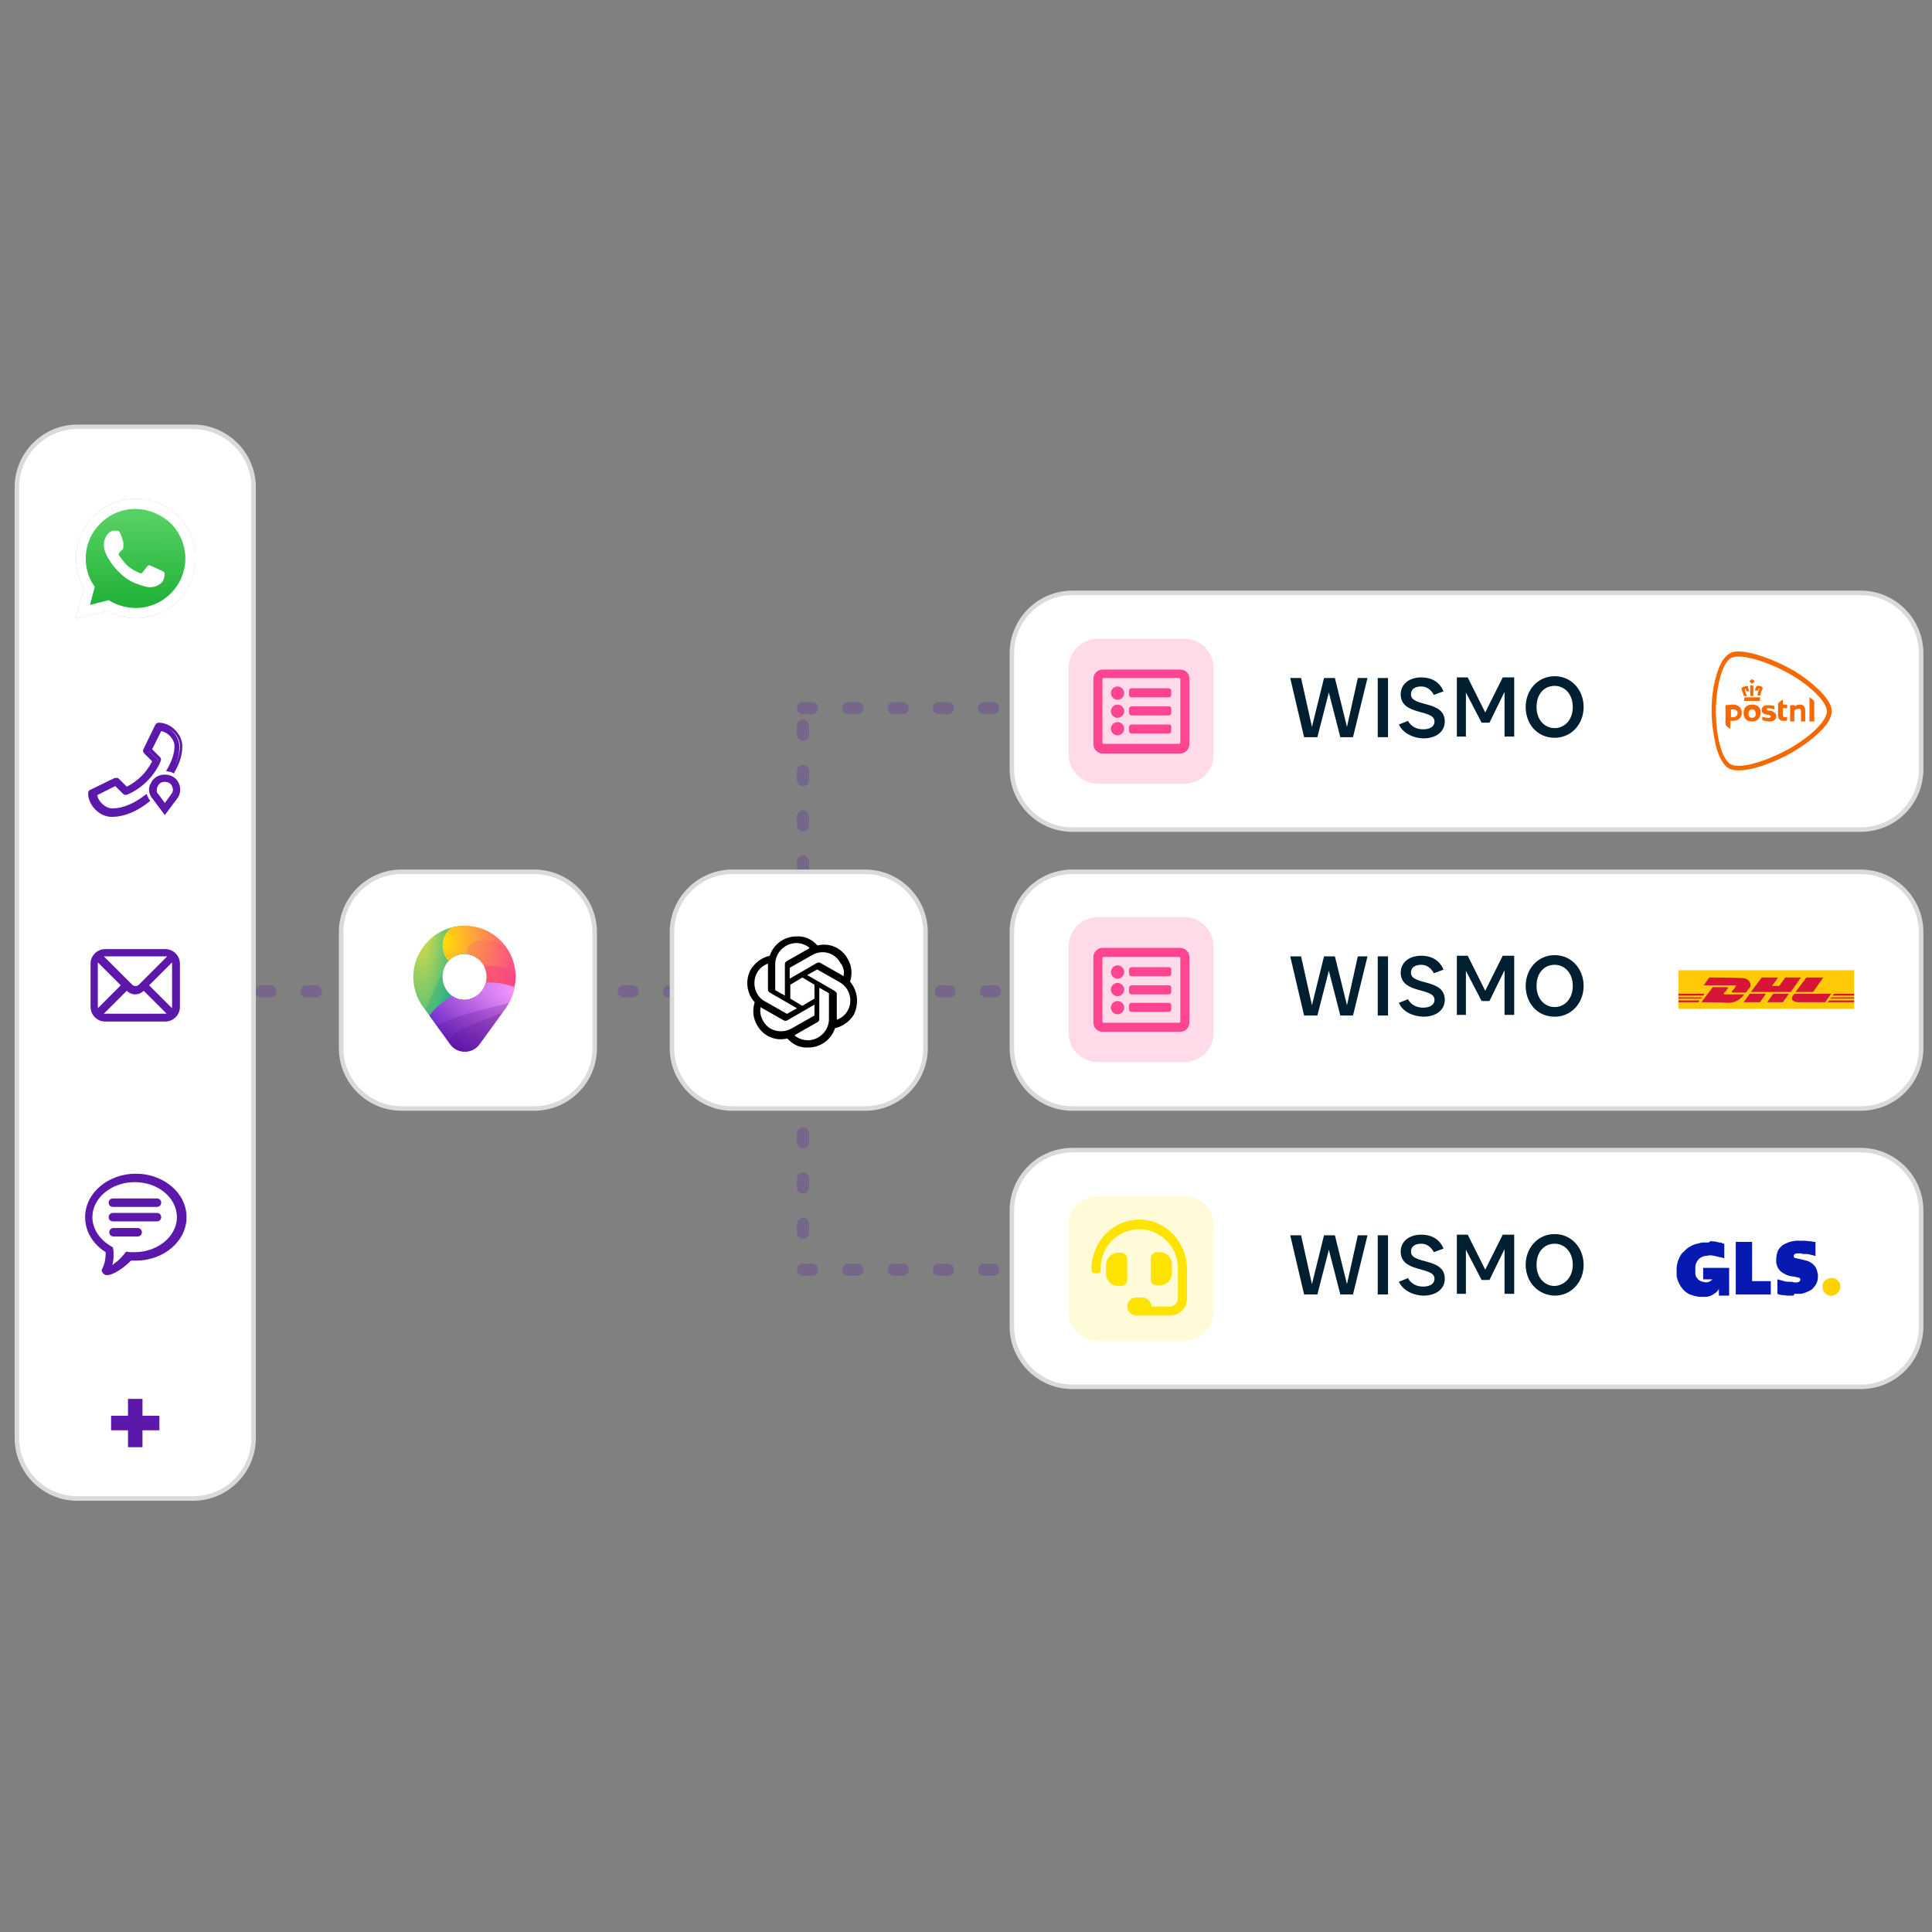 <svg xmlns="http://www.w3.org/2000/svg" xmlns:xlink="http://www.w3.org/1999/xlink" id="Layer_1" x="0px" y="0px" viewBox="0 0 320 320" style="enable-background:new 0 0 320 320;" xml:space="preserve"><rect x="0" y="0" width="320" height="320" fill="#808080" stroke="none"/><style type="text/css">			.st0{opacity:0.25;fill:none;stroke:#5B18AB;stroke-width:2;stroke-linecap:round;stroke-miterlimit:10;stroke-dasharray:1.5,6;enable-background:new    ;}	.st1{fill:#FFFFFF;stroke:#DADADA;stroke-width:0.75;stroke-miterlimit:10;}	.st2{fill:#5B18AB;}	.st3{opacity:0.2;}	.st4{fill:#FF4591;}	.st5{opacity:0.15;}	.st6{fill:#FFE300;}	.st7{enable-background:new    ;}	.st8{fill:#002031;}	.st9{fill:#F56900;}	.st10{fill:#FFCA05;}	.st11{fill:#D71635;}	.st12{fill:#FDDB3F;}	.st13{fill:#FDEB94;}	.st14{fill:#FEE679;}	.st15{fill:#061AB1;}	.st16{fill:#FFD101;}	.st17{fill:#FFFFFF;}	.st18{fill-rule:evenodd;clip-rule:evenodd;fill:#5B18AB;}	.st19{fill:#B3B3B3;}	.st20{fill:none;}	.st21{fill:url(#SVGID_1_);}	.st22{fill-rule:evenodd;clip-rule:evenodd;fill:#FFFFFF;}			.st23{clip-path:url(#SVGID_00000113337563680505168290000000360645027688376509_);fill:url(#SVGID_00000115488973547278456700000014154997401642434187_);}			.st24{opacity:0.22;clip-path:url(#SVGID_00000008862210140958180300000009460770598935778981_);fill:#009692;enable-background:new    ;}			.st25{opacity:0.47;clip-path:url(#SVGID_00000034068160286929212250000011924022105017356714_);fill:#009692;enable-background:new    ;}			.st26{opacity:0.31;clip-path:url(#SVGID_00000057868377250156949470000007801443969210310305_);fill:#009692;enable-background:new    ;}			.st27{clip-path:url(#SVGID_00000119103738695603357020000002923388731807434639_);fill:url(#SVGID_00000023962396319097231280000012533697077426348731_);}			.st28{opacity:0.23;clip-path:url(#SVGID_00000083783800759146233460000012341510787583730830_);fill:#F54C7A;enable-background:new    ;}			.st29{opacity:0.68;clip-path:url(#SVGID_00000130645010604739676570000010403106846683401378_);fill:#F54C7A;enable-background:new    ;}			.st30{clip-path:url(#SVGID_00000074444405001947360840000007258168379081736065_);fill:url(#SVGID_00000098938782398432379290000011110700443486158720_);}			.st31{opacity:0.23;clip-path:url(#SVGID_00000057110364931503110020000015752448931949191832_);fill:#5D1185;enable-background:new    ;}			.st32{opacity:0.23;clip-path:url(#SVGID_00000008835012831635959660000008092838426718668983_);fill:#5D1185;enable-background:new    ;}</style><line class="st0" x1="133" y1="120.2" x2="133" y2="209.4"></line><line class="st0" x1="133" y1="117.3" x2="187.2" y2="117.3"></line><line class="st0" x1="133" y1="210.3" x2="187.2" y2="210.3"></line><line class="st0" x1="179.8" y1="164.2" x2="23.2" y2="164.2"></line><path class="st1" d="M42,80.7v157.5c0,5.5-4.5,10-10,10H12.8c-5.5,0-10-4.5-10-10V80.7c0-5.5,4.5-10,10-10H32  C37.5,70.7,42,75.2,42,80.7z"></path><g>	<g>		<g>			<path class="st2" d="M23.6,236.9v2.8h-2.4v-2.8h-2.8v-2.4h2.8v-2.8h2.4v2.8h2.8v2.4H23.6z"></path>		</g>	</g></g><path class="st1" d="M88.5,183.6h-22c-5.5,0-10-4.5-10-10v-19.2c0-5.5,4.5-10,10-10h22c5.5,0,10,4.5,10,10v19.2  C98.5,179.1,94,183.6,88.5,183.6z"></path><path class="st1" d="M143.3,183.6h-22c-5.5,0-10-4.5-10-10v-19.2c0-5.5,4.5-10,10-10h22c5.5,0,10,4.5,10,10v19.2  C153.3,179.1,148.8,183.6,143.3,183.6z"></path><path class="st1" d="M308.2,183.6H177.6c-5.5,0-10-4.5-10-10v-19.2c0-5.5,4.5-10,10-10h130.6c5.5,0,10,4.5,10,10v19.2  C318.2,179.1,313.8,183.6,308.2,183.6z"></path><g class="st3">	<g>		<path class="st4" d="M181.8,151.9h14.4c2.6,0,4.8,2.1,4.8,4.8v14.4c0,2.6-2.1,4.8-4.8,4.8h-14.4c-2.6,0-4.8-2.1-4.8-4.8v-14.4    C177,154.1,179.2,151.9,181.8,151.9z"></path>	</g></g><path class="st1" d="M308.2,137.4H177.6c-5.5,0-10-4.5-10-10v-19.2c0-5.5,4.5-10,10-10h130.6c5.5,0,10,4.5,10,10v19.2  C318.2,132.9,313.8,137.4,308.2,137.4z"></path><g class="st3">	<g>		<path class="st4" d="M181.8,105.8h14.4c2.6,0,4.8,2.1,4.8,4.8V125c0,2.6-2.1,4.8-4.8,4.8h-14.4c-2.6,0-4.8-2.1-4.8-4.8v-14.4    C177,107.9,179.2,105.8,181.8,105.8z"></path>	</g></g><path class="st1" d="M308.2,229.7H177.6c-5.5,0-10-4.5-10-10v-19.2c0-5.5,4.5-10,10-10h130.6c5.5,0,10,4.5,10,10v19.2  C318.2,225.2,313.8,229.7,308.2,229.7z"></path><g class="st5">	<g>		<path class="st6" d="M181.8,198.1h14.4c2.6,0,4.8,2.1,4.8,4.8v14.4c0,2.6-2.1,4.8-4.8,4.8h-14.4c-2.6,0-4.8-2.1-4.8-4.8v-14.4    C177,200.2,179.2,198.1,181.8,198.1z"></path>	</g></g><g class="st7">	<path class="st8" d="M213.7,112.3h1.8l1.8,8.1l2-8.1h1.8l2,8.1l1.8-8.1h1.6l-2.4,9.8h-2.1l-1.9-7.4l-1.9,7.4h-2.2L213.7,112.3z"></path>	<path class="st8" d="M228.2,112.3h1.7v9.8h-1.7V112.3z"></path>	<path class="st8" d="M231.7,120l1.5-0.6c0.5,0.9,1.4,1.4,2.5,1.4c1.2,0,1.9-0.5,1.9-1.3c0-2.1-5.6-0.9-5.6-4.5   c0-1.6,1.3-2.8,3.4-2.8c1.9,0,3.1,0.9,3.7,2.3l-1.6,0.6c-0.5-0.9-1.2-1.4-2.1-1.4c-1.1,0-1.7,0.5-1.7,1.3c0,2.2,5.6,0.9,5.6,4.5   c0,1.6-1.3,2.8-3.6,2.8C233.8,122.2,232.3,121.3,231.7,120z"></path>	<path class="st8" d="M242.8,114.7v7.3h-1.5v-9.8h1.8l2.9,5.8l2.9-5.8h1.9v9.8h-1.6v-7.4l-2.5,5.1h-1.3L242.8,114.7z"></path>	<path class="st8" d="M252.7,117.1c0-2.8,2-5.1,4.8-5.1c2.8,0,4.8,2.3,4.8,5.1s-2,5.1-4.8,5.1C254.6,122.2,252.7,119.9,252.7,117.1z    M260.5,117.1c0-2.2-1.4-3.5-3-3.5c-1.7,0-3,1.3-3,3.5c0,2.2,1.4,3.5,3,3.5C259.1,120.6,260.5,119.3,260.5,117.1z"></path></g><g class="st7">	<path class="st8" d="M213.7,158.4h1.8l1.8,8.1l2-8.1h1.8l2,8.1l1.8-8.1h1.6l-2.4,9.8h-2.1l-1.9-7.4l-1.9,7.4h-2.2L213.7,158.4z"></path>	<path class="st8" d="M228.2,158.4h1.7v9.8h-1.7V158.4z"></path>	<path class="st8" d="M231.7,166.1l1.5-0.6c0.5,0.9,1.4,1.4,2.5,1.4c1.2,0,1.9-0.5,1.9-1.3c0-2.1-5.6-0.9-5.6-4.5   c0-1.6,1.3-2.8,3.4-2.8c1.9,0,3.1,0.9,3.7,2.3l-1.6,0.6c-0.5-0.9-1.2-1.4-2.1-1.4c-1.1,0-1.7,0.5-1.7,1.3c0,2.2,5.6,0.9,5.6,4.5   c0,1.6-1.3,2.8-3.6,2.8C233.8,168.3,232.3,167.5,231.7,166.1z"></path>	<path class="st8" d="M242.8,160.8v7.3h-1.5v-9.8h1.8l2.9,5.8l2.9-5.8h1.9v9.8h-1.6v-7.4l-2.5,5.1h-1.3L242.8,160.8z"></path>	<path class="st8" d="M252.7,163.3c0-2.8,2-5.1,4.8-5.1c2.8,0,4.8,2.3,4.8,5.1s-2,5.1-4.8,5.1C254.6,168.4,252.7,166.1,252.7,163.3z    M260.5,163.3c0-2.2-1.4-3.5-3-3.5c-1.7,0-3,1.3-3,3.5c0,2.2,1.4,3.5,3,3.5C259.1,166.8,260.5,165.5,260.5,163.3z"></path></g><g class="st7">	<path class="st8" d="M213.7,204.6h1.8l1.8,8.1l2-8.1h1.8l2,8.1l1.8-8.1h1.6l-2.4,9.8h-2.1l-1.9-7.4l-1.9,7.4h-2.2L213.7,204.6z"></path>	<path class="st8" d="M228.2,204.6h1.7v9.8h-1.7V204.6z"></path>	<path class="st8" d="M231.7,212.3l1.5-0.6c0.5,0.9,1.4,1.4,2.5,1.4c1.2,0,1.9-0.5,1.9-1.3c0-2.1-5.6-0.9-5.6-4.5   c0-1.6,1.3-2.8,3.4-2.8c1.9,0,3.1,0.9,3.7,2.3l-1.6,0.6c-0.5-0.9-1.2-1.4-2.1-1.4c-1.1,0-1.7,0.5-1.7,1.3c0,2.2,5.6,0.9,5.6,4.5   c0,1.6-1.3,2.8-3.6,2.8C233.8,214.5,232.3,213.6,231.7,212.3z"></path>	<path class="st8" d="M242.8,207v7.3h-1.5v-9.8h1.8l2.9,5.8l2.9-5.8h1.9v9.8h-1.6v-7.4l-2.5,5.1h-1.3L242.8,207z"></path>	<path class="st8" d="M252.7,209.5c0-2.8,2-5.1,4.8-5.1c2.8,0,4.8,2.3,4.8,5.1s-2,5.1-4.8,5.1C254.6,214.5,252.7,212.2,252.7,209.5z    M260.5,209.5c0-2.2-1.4-3.5-3-3.5c-1.7,0-3,1.3-3,3.5c0,2.2,1.4,3.5,3,3.5C259.1,212.9,260.5,211.6,260.5,209.5z"></path></g><g>	<path class="st9" d="M290.2,116.7c-0.8,0-1.4,0.4-1.4,1.4s0.6,1.4,1.4,1.4s1.4-0.5,1.4-1.4C291.7,117.1,291,116.7,290.2,116.7z    M290.2,118.9c-0.4,0-0.6-0.3-0.6-0.7c0-0.5,0.3-0.7,0.6-0.7c0.3,0,0.6,0.2,0.6,0.7C290.9,118.6,290.6,118.9,290.2,118.9z    M295.3,116.7C295.3,116.7,295.4,116.7,295.3,116.7h0.6c0,0,0.1,0,0.1,0.1v0.5l0,0h-0.7l0,0v1c0,0.4,0.1,0.5,0.4,0.5   c0.1,0,0.3-0.1,0.3-0.1l0,0v0.5v0.1c-0.1,0.1-0.3,0.1-0.6,0.1c-0.5,0-0.9-0.2-0.9-1v-1.7c0-0.2,0.1-0.3,0.2-0.4s0.5-0.4,0.6-0.4   l0,0V116.7z M285.9,116.8C285.9,116.8,285.9,116.7,285.9,116.8l1.1-0.1c1,0,1.5,0.6,1.5,1.4s-0.6,1.3-1.6,1.3h-0.3l0,0v1.3l0,0   c-0.1,0-0.5-0.3-0.6-0.4s-0.2-0.3-0.2-0.4v-3.1H285.9z M287.8,118.1c0-0.3-0.2-0.6-0.8-0.6h-0.3l0,0v1.3l0,0h0.3   C287.7,118.8,287.8,118.3,287.8,118.1z M294.2,118.6c0,0.6-0.4,0.9-1.2,0.9c-0.5,0-0.9-0.2-1-0.2c0,0-0.1,0-0.1-0.1v-0.5l0,0l0,0   c0.2,0.1,0.7,0.2,1,0.2c0.2,0,0.3,0,0.3-0.1l0.1-0.1c0-0.2-0.2-0.2-0.4-0.3c0,0,0,0-0.1,0c-0.5-0.1-1-0.2-1-0.8   c0-0.3,0.1-0.5,0.3-0.6c0.2-0.2,0.5-0.2,0.9-0.2c0.3,0,0.7,0.1,0.8,0.1c0,0,0.1,0,0.1,0.1v0.5l0,0c-0.4-0.1-0.7-0.2-1-0.2   c-0.2,0-0.3,0.1-0.3,0.2s0.2,0.2,0.4,0.2h0.2c0.2,0,0.4,0.1,0.5,0.2C294.1,118.1,294.2,118.3,294.2,118.6z M298.3,119.5   L298.3,119.5v-1.6c0-0.4-0.1-0.5-0.4-0.5c-0.1,0-0.2,0-0.4,0.1c-0.1,0.1-0.2,0.1-0.3,0.2l0,0v1.8l0,0h-0.7l0,0v-2.6   c0,0,0-0.1,0.1-0.1h0.7l0,0v0.2l0,0l0,0l0,0c0.1-0.1,0.2-0.1,0.3-0.2c0.2-0.1,0.4-0.1,0.5-0.1c0.6,0,0.9,0.3,0.9,1v1.8l0,0   L298.3,119.5L298.3,119.5z M299.7,119.5L299.7,119.5v-4l0,0c0,0,0.4,0.3,0.6,0.4c0.1,0.1,0.2,0.3,0.2,0.4v3.2l0,0H299.7   L299.7,119.5z M290.2,112.5L290.2,112.5c-0.2,0.1-0.3,0.2-0.4,0.3v0.1c0.1,0.1,0.2,0.2,0.3,0.3c0,0,0,0,0.1,0c0,0,0,0,0.1,0   c0.1-0.1,0.2-0.2,0.3-0.3v-0.1C290.5,112.7,290.4,112.6,290.2,112.5C290.3,112.5,290.3,112.5,290.2,112.5z M290.2,113.5   c-0.1,0-0.1,0-0.2,0c0,0,0,0-0.1,0v0.1c0,0.1,0,0.8,0,1.2c0,0.2,0,0.4,0,0.4s0,0.1,0.1,0.1h0.3c0,0,0.1,0,0.1-0.1l0,0   c0,0,0-0.6,0-1.5l0,0v-0.1C290.4,113.6,290.4,113.6,290.2,113.5C290.4,113.5,290.3,113.5,290.2,113.5z M291.1,113.6   c-0.1,0-0.1,0-0.2,0.1c-0.1,0.2-0.2,0.4-0.2,0.6v0.1c0,0,0,0,0.1,0h0.3c0.1,0,0.1,0,0.1-0.1s0.1-0.2,0.1-0.3l0,0l0,0h0.1l0,0   c0,0,0,0,0,0.1c0,0-0.3,0.7-0.3,1v0.1c0,0,0,0,0.1,0h0.3c0.1,0,0.1,0,0.1-0.1V115l0,0c0.1-0.3,0.2-0.7,0.3-0.8   c0.1-0.2,0.1-0.4-0.2-0.5c-0.1,0-0.2-0.1-0.3-0.1C291.3,113.6,291.2,113.6,291.1,113.6L291.1,113.6L291.1,113.6z M289.4,113.6   L289.4,113.6L289.4,113.6c-0.2,0-0.3,0.1-0.4,0.1s-0.2,0.1-0.3,0.1c-0.3,0.1-0.3,0.3-0.2,0.5c0,0.1,0.2,0.5,0.3,0.8   c0,0.1,0,0.1,0,0.1s0,0.1,0.1,0.1h0.3h0.1v-0.1c-0.1-0.2-0.3-1-0.3-1s0,0,0-0.1l0,0h0.1l0,0l0,0c0.1,0.1,0.1,0.2,0.1,0.3   c0,0,0,0.1,0.1,0.1h0.3c0,0,0,0,0.1,0c0,0,0,0,0-0.1c-0.1-0.2-0.1-0.4-0.2-0.6C289.6,113.7,289.5,113.6,289.4,113.6z M291.4,115.5   h-2.3c-0.1,0-0.2,0.1-0.2,0.2v0.3c0,0.1,0,0.1,0.1,0.1h2.4c0.1,0,0.1,0,0.1-0.1v-0.3C291.6,115.6,291.5,115.5,291.4,115.5z    M302.6,117.8c0-1.6-3.1-4.5-6.4-6.3c-3.8-2.1-8.1-3.3-9.5-2.5c-1.6,0.9-2.5,5.3-2.5,8.8s0.8,7.9,2.5,8.8c1.5,0.8,5.6-0.4,9.5-2.5   C299.6,122.2,302.6,119.5,302.6,117.8z M287.9,107.9c2.4,0,6.2,1.5,8.7,2.9c1.5,0.8,3.1,2,4.4,3.2c1.2,1.1,2.4,2.6,2.4,3.8   c0,1.1-0.9,2.5-2.4,3.8c-1.3,1.2-2.9,2.3-4.3,3.1c-2.5,1.4-6.2,2.9-8.7,2.9c-0.7,0-1.2-0.1-1.6-0.3c-1.1-0.6-1.8-2.2-2.2-3.8   c-0.4-1.7-0.7-3.8-0.7-5.7c0-1.9,0.2-4,0.7-5.6c0.5-2,1.3-3.4,2.2-3.9C286.7,108,287.3,107.9,287.9,107.9z"></path></g><g>	<g>		<polygon class="st10" points="307.1,160.7 307.1,167.1 278,167.1 278,160.7   "></polygon>		<path class="st11" d="M283.1,161.9l-0.9,1.3c0,0,4.8,0,5.1,0c0.3,0,0.3,0.1,0.1,0.3c-0.1,0.2-0.3,0.5-0.5,0.6    c-0.1,0.1-0.2,0.3,0.2,0.3c0.4,0,2.1,0,2.1,0s0.3-0.5,0.6-0.8c0.4-0.5,0-1.6-1.3-1.6C287.2,161.9,283.1,161.9,283.1,161.9    L283.1,161.9z"></path>		<path class="st11" d="M281.8,166l1.9-2.5c0,0,2.1,0,2.3,0c0.3,0,0.3,0.1,0.1,0.3c-0.1,0.2-0.3,0.5-0.5,0.6    c-0.1,0.1-0.2,0.3,0.2,0.3c0.4,0,3.1,0,3.1,0c-0.3,0.4-1.1,1.4-2.6,1.4C285.1,166,281.8,166,281.8,166L281.8,166z"></path>		<polygon class="st11" points="292.5,164.6 291.5,166 288.8,166 289.8,164.6   "></polygon>		<polygon class="st11" points="296.6,164.3 290,164.3 291.8,161.9 294.5,161.9 293.5,163.3 294.7,163.3 295.7,161.9 298.3,161.9       "></polygon>		<polygon class="st11" points="296.3,164.6 295.3,166 292.7,166 293.7,164.6   "></polygon>		<polygon class="st11" points="278,165.2 281.9,165.2 281.7,165.4 278,165.4   "></polygon>		<polygon class="st11" points="278,164.6 282.3,164.6 282.1,164.9 278,164.9   "></polygon>		<polygon class="st11" points="278,165.7 281.5,165.7 281.3,166 278,166   "></polygon>		<polygon class="st11" points="307.1,165.4 303.1,165.4 303.4,165.2 307.1,165.2   "></polygon>		<polygon class="st11" points="307.1,166 302.7,166 303,165.7 307.1,165.7   "></polygon>		<polygon class="st11" points="303.8,164.6 307.1,164.6 307.1,164.9 303.5,164.9   "></polygon>		<polygon class="st11" points="302,161.9 300.3,164.3 297.4,164.3 299.2,161.9   "></polygon>		<path class="st11" d="M297.2,164.6c0,0-0.2,0.3-0.3,0.4c-0.3,0.5,0,1,1.1,1c1.3,0,4.3,0,4.3,0l1-1.4H297.2L297.2,164.6z"></path>	</g></g><g>	<g>		<path class="st12" d="M304.8,213.2C304.8,213.1,304.8,213.1,304.8,213.2C304.8,213.1,304.8,213.1,304.8,213.2    C304.8,213.1,304.8,213.1,304.8,213.2L304.8,213.2z"></path>		<path class="st13" d="M304.8,213.1L304.8,213.1C304.8,213,304.8,213,304.8,213.1C304.8,213,304.8,213,304.8,213.1    C304.8,213,304.8,213,304.8,213.1z"></path>		<path class="st14" d="M304.8,213.2L304.8,213.2L304.8,213.2C304.7,213.2,304.8,213.2,304.8,213.2z"></path>		<path class="st15" d="M283.5,205.6c0.5,0,0.9,0.1,1.3,0.2c0.2,0,0.5,0.1,0.7,0.2h0.1c0,0,0,0,0,0.1c0,0.7,0,1.4,0,2.2v0.1    c-0.1,0-0.3-0.1-0.4-0.1c-0.4-0.1-0.9-0.2-1.3-0.3s-0.8-0.1-1.2,0c-0.3,0-0.7,0.1-1,0.3c-0.4,0.2-0.6,0.6-0.8,1    c-0.1,0.3-0.1,0.6-0.1,0.8c0,0.3,0,0.5,0,0.8s0.1,0.6,0.3,0.8c0.2,0.3,0.5,0.5,0.9,0.6c0.2,0,0.4,0.1,0.6,0.1c0.4,0,0.8-0.2,1-0.5    l0,0l0,0l0,0c-0.5,0-1,0-1.5,0l0,0c0-0.6,0-1.2,0-1.9l0,0c1.4,0,2.9,0,4.3,0l0,0c0,1.5,0,3.1,0,4.6l0,0c-0.6,0-1.2,0-1.7,0l0,0    c0-0.4,0-0.8,0-1.2l0,0c0,0,0,0,0,0.1c-0.2,0.3-0.4,0.6-0.8,0.8c-0.4,0.3-0.9,0.5-1.4,0.5c-0.1,0-0.3,0-0.4,0l0,0H282    c0,0,0,0-0.1,0h-0.1c0,0,0,0-0.1,0c-0.4,0-0.8-0.1-1.2-0.2c-0.2-0.1-0.4-0.1-0.6-0.2c-0.3-0.1-0.5-0.3-0.8-0.5    c-0.2-0.2-0.5-0.5-0.7-0.8s-0.4-0.7-0.5-1c-0.1-0.2-0.1-0.5-0.2-0.7c0-0.2,0-0.3,0-0.5c0-0.1,0-0.1,0-0.2c0,0,0,0,0-0.1v-0.1v-0.1    v-0.1c0,0,0,0,0-0.1c0-0.5,0.1-0.9,0.2-1.3c0.1-0.2,0.2-0.5,0.3-0.7c0.2-0.3,0.3-0.6,0.6-0.8c0.3-0.3,0.6-0.6,0.9-0.8    s0.7-0.4,1-0.5c0.4-0.1,0.8-0.2,1.2-0.3c0.2,0,0.4,0,0.6,0l0,0c0,0,0,0,0.1,0c0,0,0,0,0.1,0s0.2,0,0.3,0    C283.4,205.5,283.4,205.5,283.5,205.6C283.4,205.5,283.5,205.5,283.5,205.6C283.5,205.6,283.5,205.5,283.5,205.6z"></path>		<path class="st15" d="M296.9,214.6c-0.2,0-0.5,0-0.7,0c-0.3,0-0.7-0.1-1-0.1s-0.6-0.1-0.8-0.2c0,0,0,0,0-0.1c0-0.8,0-1.5,0-2.3    l0,0c0.4,0.1,0.8,0.2,1.1,0.3c0.3,0.1,0.6,0.1,0.9,0.1c0.2,0,0.5,0,0.7,0.1c0.2,0,0.4,0,0.6,0c0.1,0,0.2-0.1,0.3-0.1    c0.1-0.1,0.2-0.2,0.2-0.4c0-0.1-0.1-0.1-0.1-0.2c-0.1-0.1-0.2-0.1-0.3-0.1c-0.4-0.1-0.7-0.2-1.1-0.2c-0.4-0.1-0.8-0.2-1.1-0.4    c-0.4-0.2-0.7-0.4-1-0.8c-0.2-0.3-0.3-0.6-0.4-1c0-0.2,0-0.4,0-0.6c0-0.5,0.1-1,0.3-1.5c0.3-0.5,0.7-0.9,1.2-1.1    c0.4-0.2,0.7-0.3,1.1-0.4c0.2,0,0.5-0.1,0.7-0.1l0,0c0,0,0,0,0.1,0c0,0,0,0,0.1,0s0.2,0,0.3,0c0,0,0,0,0.1,0c0,0,0,0,0.1,0l0,0    c0.2,0,0.4,0,0.6,0c0.4,0,0.7,0.1,1.1,0.1c0.2,0,0.4,0.1,0.7,0.1c0.1,0,0.1,0,0.1,0.1c0,0.7,0,1.5,0,2.2l0,0c0,0.1,0,0.1-0.1,0    c-0.3-0.1-0.5-0.1-0.8-0.2c-0.3-0.1-0.6-0.1-0.9-0.1c-0.2,0-0.4,0-0.6-0.1c-0.2,0-0.4,0-0.5,0c-0.2,0-0.4,0-0.5,0.1    s-0.2,0.1-0.2,0.3c0,0.1,0,0.2,0.1,0.3s0.2,0.1,0.3,0.1c0.3,0.1,0.6,0.1,0.9,0.2c0.3,0.1,0.5,0.1,0.8,0.2c0.4,0.1,0.7,0.3,1,0.5    c0.3,0.3,0.6,0.6,0.7,1c0.1,0.2,0.1,0.5,0.2,0.7c0,0.2,0,0.4,0,0.6c0,0.5-0.2,1-0.5,1.4c-0.2,0.3-0.4,0.5-0.7,0.7    c-0.4,0.2-0.8,0.4-1.2,0.5c-0.2,0.1-0.5,0.1-0.7,0.1s-0.3,0-0.5,0c0,0,0,0-0.1,0h-0.1h-0.1C297.1,214.6,297.1,214.6,296.9,214.6    C297,214.6,297,214.6,296.9,214.6z"></path>		<path class="st16" d="M304.8,213.2c0,0.1,0,0.1,0,0.2c-0.1,0.3-0.2,0.5-0.4,0.7c-0.2,0.3-0.5,0.4-0.9,0.5    c-0.5,0.1-0.9-0.1-1.2-0.4c-0.2-0.2-0.4-0.5-0.4-0.8c-0.1-0.5,0-0.9,0.3-1.2c0.2-0.3,0.5-0.4,0.9-0.5c0.6-0.1,1.1,0.1,1.4,0.5    c0.2,0.2,0.3,0.5,0.3,0.8C304.8,213,304.8,213,304.8,213.2C304.8,213.1,304.8,213.1,304.8,213.2L304.8,213.2L304.8,213.2z"></path>		<path class="st15" d="M287.5,210.1c0-1.5,0-2.9,0-4.4l0,0c0.9,0,1.8,0,2.7,0l0,0c0,2.1,0,4.3,0,6.4c0,0.1,0,0.1,0.1,0.1    c1,0,2,0,3,0l0,0c0,0.7,0,1.5,0,2.2l0,0c-1.9,0-3.9,0-5.8,0c0,0,0,0,0-0.1C287.5,213,287.5,211.5,287.5,210.1z"></path>	</g></g><path class="st6" d="M186.7,208.5c0-0.5-0.4-1-1-1h-0.5c-1.1,0-2,0.9-2,2v1.5c0,1.1,0.9,2,2,2h0.5c0.5,0,1-0.4,1-1V208.5z   M192.1,212.9c1.1,0,2-0.9,2-2v-1.5c0-1.1-0.9-2-2-2h-0.5c-0.5,0-1,0.4-1,1v3.5c0,0.5,0.4,1,1,1H192.1z M188.7,202  c-4.4,0-7.8,3.7-7.9,7.9v0.5c0,0.3,0.2,0.5,0.5,0.5h0.5c0.3,0,0.5-0.2,0.5-0.5V210c0-3.5,2.9-6.4,6.4-6.4s6.4,2.9,6.4,6.4l0,0  c0,0.1,0,5.1,0,5.1c0,0.7-0.6,1.3-1.3,1.3h-3.1c0-0.8-0.7-1.5-1.5-1.5h-1c-0.8,0-1.5,0.7-1.5,1.5s0.7,1.5,1.5,1.5h5.6  c1.5,0,2.8-1.2,2.8-2.8V210C196.5,205.7,193.1,202,188.7,202z"></path><path class="st4" d="M195.5,157h-12.9c-0.8,0-1.5,0.7-1.5,1.5v10.9c0,0.8,0.7,1.5,1.5,1.5h12.9c0.8,0,1.5-0.7,1.5-1.5v-10.9  C197,157.7,196.3,157,195.5,157z M195.3,169.4h-12.5c-0.1,0-0.2-0.1-0.2-0.2v-10.5c0-0.1,0.1-0.2,0.2-0.2h12.5  c0.1,0,0.2,0.1,0.2,0.2v10.5C195.5,169.3,195.4,169.4,195.3,169.4z M194,166.5v0.7c0,0.2-0.2,0.4-0.4,0.4h-6.2  c-0.2,0-0.4-0.2-0.4-0.4v-0.7c0-0.2,0.2-0.4,0.4-0.4h6.2C193.9,166.2,194,166.3,194,166.5z M194,163.6v0.7c0,0.2-0.2,0.4-0.4,0.4  h-6.2c-0.2,0-0.4-0.2-0.4-0.4v-0.7c0-0.2,0.2-0.4,0.4-0.4h6.2C193.9,163.2,194,163.4,194,163.6z M194,160.6v0.7  c0,0.2-0.2,0.4-0.4,0.4h-6.2c-0.2,0-0.4-0.2-0.4-0.4v-0.7c0-0.2,0.2-0.4,0.4-0.4h6.2C193.9,160.2,194,160.4,194,160.6z M186.2,161  c0,0.6-0.5,1.1-1.1,1.1s-1.1-0.5-1.1-1.1s0.5-1.1,1.1-1.1S186.2,160.4,186.2,161z M186.2,163.9c0,0.6-0.5,1.1-1.1,1.1  s-1.1-0.5-1.1-1.1s0.5-1.1,1.1-1.1S186.2,163.3,186.2,163.9z M186.2,166.9c0,0.6-0.5,1.1-1.1,1.1s-1.1-0.5-1.1-1.1s0.5-1.1,1.1-1.1  S186.2,166.3,186.2,166.9z"></path><path class="st4" d="M195.5,110.9h-12.9c-0.8,0-1.5,0.7-1.5,1.5v10.9c0,0.8,0.7,1.5,1.5,1.5h12.9c0.8,0,1.5-0.7,1.5-1.5v-10.9  C197,111.5,196.3,110.9,195.5,110.9z M195.3,123.2h-12.5c-0.1,0-0.2-0.1-0.2-0.2v-10.5c0-0.1,0.1-0.2,0.2-0.2h12.5  c0.1,0,0.2,0.1,0.2,0.2V123C195.5,123.1,195.4,123.2,195.3,123.2z M194,120.4v0.7c0,0.2-0.2,0.4-0.4,0.4h-6.2  c-0.2,0-0.4-0.2-0.4-0.4v-0.7c0-0.2,0.2-0.4,0.4-0.4h6.2C193.9,120,194,120.2,194,120.4z M194,117.4v0.7c0,0.2-0.2,0.4-0.4,0.4h-6.2  c-0.2,0-0.4-0.2-0.4-0.4v-0.7c0-0.2,0.2-0.4,0.4-0.4h6.2C193.9,117,194,117.2,194,117.4z M194,114.4v0.7c0,0.2-0.2,0.4-0.4,0.4h-6.2  c-0.2,0-0.4-0.2-0.4-0.4v-0.7c0-0.2,0.2-0.4,0.4-0.4h6.2C193.9,114.1,194,114.2,194,114.4z M186.2,114.8c0,0.6-0.5,1.1-1.1,1.1  s-1.1-0.5-1.1-1.1s0.5-1.1,1.1-1.1S186.2,114.2,186.2,114.8z M186.2,117.8c0,0.6-0.5,1.1-1.1,1.1s-1.1-0.5-1.1-1.1s0.5-1.1,1.1-1.1  S186.2,117.2,186.2,117.8z M186.2,120.7c0,0.6-0.5,1.1-1.1,1.1s-1.1-0.5-1.1-1.1s0.5-1.1,1.1-1.1S186.2,120.1,186.2,120.7z"></path><g>	<g>		<path class="st17" d="M27.4,129.1c-1.4,0-2.2,1.3-1.8,2.4c0.1,0.2,0.1,0.3,0.2,0.4l1.6,2.1l1.6-2.1    C29.8,130.8,29,129.1,27.4,129.1z"></path>		<g>			<g>				<g>					<path class="st2" d="M18.5,134.3c-1.4,0-2.7-1.3-2.8-2.6l3.4-1.7l1.4,1.4c0.1,0.1,0.3,0.1,0.4,0.1c2.3-1,4.3-3,5.3-5.3       c0.1-0.1,0-0.3-0.1-0.4l-1.4-1.4l1.7-3.4c1.4,0.1,2.6,1.5,2.6,2.8c0,1.2-0.4,2.6-1.2,3.9c0.3,0,0.5,0.1,0.7,0.2       c0.8-1.4,1.2-2.8,1.2-4.2c0-1.9-1.7-3.6-3.6-3.6c-0.1,0-0.3,0.1-0.3,0.2l-1.9,3.9c-0.1,0.1,0,0.3,0.1,0.4l1.4,1.4       c-0.9,2-2.6,3.7-4.6,4.6l-1.4-1.4c-0.1-0.1-0.3-0.1-0.4-0.1l-3.9,1.9c-0.1,0.1-0.2,0.2-0.2,0.3c0,1.8,1.7,3.6,3.6,3.6       c2,0,4.2-1,6-2.4c-0.2-0.2-0.3-0.4-0.4-0.7C22.4,133.4,20.4,134.3,18.5,134.3z"></path>					<path class="st2" d="M18.5,135.3c-2,0-3.9-1.9-3.9-3.9c0-0.3,0.1-0.5,0.4-0.6l3.9-1.9c0.3-0.1,0.6-0.1,0.8,0.1l1.3,1.3       c1.8-0.9,3.3-2.4,4.2-4.2l-1.3-1.3c-0.2-0.2-0.3-0.5-0.1-0.8l1.9-3.9c0.1-0.2,0.3-0.4,0.6-0.4c2,0,3.9,1.9,3.9,3.9       c0,1.3-0.4,2.8-1.3,4.3l-0.1,0.2l-0.2-0.1c-0.2-0.1-0.4-0.2-0.7-0.2l-0.4-0.1l0.2-0.3c0.8-1.4,1.2-2.7,1.2-3.8       c0-1.2-1-2.3-2.2-2.5l-1.5,3l1.3,1.3c0.2,0.2,0.2,0.5,0.1,0.7c-1,2.4-3.1,4.5-5.5,5.5c-0.2,0.1-0.5,0.1-0.7-0.1l-1.3-1.3       l-3,1.5c0.2,1.1,1.4,2.2,2.5,2.2c1.7,0,3.6-0.8,5.4-2.2l0.3-0.2l0.1,0.3c0.1,0.2,0.2,0.4,0.3,0.6l0.2,0.2l-0.2,0.2       C23.2,134,21,135.3,18.5,135.3z M19.2,129.4C19.2,129.4,19.1,129.4,19.2,129.4l-3.9,1.9c0,0,0,0,0,0.1c0,1.7,1.6,3.3,3.3,3.3       c1.8,0,3.7-0.8,5.6-2.1l-0.1-0.1c-1.8,1.4-3.8,2.1-5.5,2.1c-1.5,0-3-1.4-3.1-2.9v-0.2l3.8-1.9l1.6,1.6H21       c2.3-1,4.2-2.9,5.2-5.2v-0.1l-1.6-1.6l1.9-3.8h0.2c1.5,0.1,2.9,1.6,2.9,3.1c0,1.1-0.4,2.4-1.1,3.7c0.1,0,0.1,0,0.2,0.1       c0.7-1.3,1.1-2.6,1.1-3.8c0-1.7-1.6-3.3-3.3-3.3h-0.1l-1.9,3.9v0.1l1.6,1.6l-0.1,0.2c-0.9,2-2.7,3.8-4.8,4.8L21,131L19.2,129.4       L19.2,129.4z"></path>				</g>				<g>					<path class="st2" d="M27.3,128.6c-1.9,0-3,2-1.9,3.5l1.5,1.9l0.4,0.5l0.4-0.5l1.5-1.9C30.3,130.6,29.2,128.6,27.3,128.6z        M28.7,131.7l-1.3,1.8l-1.3-1.8c-0.1-0.1-0.2-0.3-0.2-0.4c-0.3-0.9,0.3-2,1.6-2C28.7,129.3,29.4,130.7,28.7,131.7z"></path>					<path class="st2" d="M27.3,135l-2.1-2.8c-0.6-0.7-0.7-1.7-0.2-2.5c0.4-0.9,1.3-1.4,2.3-1.4s1.9,0.5,2.3,1.4       c0.4,0.8,0.3,1.8-0.2,2.5L27.3,135z M27.3,128.9c-0.8,0-1.5,0.4-1.8,1.1c-0.3,0.6-0.2,1.4,0.2,1.9l1.7,2.2l1.7-2.2       c0.4-0.6,0.5-1.3,0.2-1.9C28.8,129.3,28.1,128.9,27.3,128.9z M27.3,133.9l-1.6-2.1c-0.1-0.1-0.2-0.3-0.3-0.5       c-0.2-0.5-0.1-1.1,0.2-1.6c0.4-0.5,0.9-0.8,1.6-0.8c0.8,0,1.4,0.4,1.7,1c0.3,0.6,0.2,1.3-0.2,1.8L27.3,133.9z M27.3,129.5       c-0.5,0-0.9,0.2-1.1,0.6c-0.2,0.3-0.3,0.7-0.2,1.1c0,0.1,0.1,0.2,0.2,0.3l1.1,1.5l1.1-1.5c0.3-0.4,0.3-0.8,0.1-1.3       C28.3,129.8,27.9,129.5,27.3,129.5z"></path>				</g>			</g>		</g>	</g></g><g>	<g>		<g>			<g>				<path class="st2" d="M18.7,198.8c-0.2,0-0.4,0.2-0.4,0.4s0.2,0.4,0.4,0.4H26c0.2,0,0.4-0.2,0.4-0.4s-0.2-0.4-0.4-0.4H18.7      L18.7,198.8z"></path>				<path class="st2" d="M26,199.9h-7.3c-0.4,0-0.7-0.3-0.7-0.7s0.3-0.7,0.7-0.7H26c0.4,0,0.7,0.3,0.7,0.7S26.4,199.9,26,199.9z       M18.7,199.1L18.7,199.1c-0.1,0.1,0,0.2,0,0.2H26c0,0,0.1,0,0.1-0.1s0-0.1-0.1-0.1L18.7,199.1L18.7,199.1z"></path>			</g>			<g>				<path class="st2" d="M18.3,201.6c0-0.2,0.2-0.4,0.4-0.4H26c0.2,0,0.4,0.2,0.4,0.4S26.2,202,26,202h-7.3      C18.5,202,18.3,201.8,18.3,201.6L18.3,201.6z"></path>				<path class="st2" d="M26,202.3h-7.3c-0.4,0-0.7-0.3-0.7-0.7s0.3-0.7,0.7-0.7H26c0.4,0,0.7,0.3,0.7,0.7S26.4,202.3,26,202.3z       M18.7,201.5C18.7,201.5,18.7,201.6,18.7,201.5c-0.1,0.1,0,0.2,0,0.2H26c0,0,0.1,0,0.1-0.1c0,0,0-0.1-0.1-0.1L18.7,201.5      L18.7,201.5z"></path>			</g>			<g>				<path class="st2" d="M18.7,203.6c-0.2,0-0.4,0.2-0.4,0.4s0.2,0.4,0.4,0.4h4c0.2,0,0.4-0.2,0.4-0.4s-0.2-0.4-0.4-0.4H18.7      L18.7,203.6z"></path>				<path class="st2" d="M22.8,204.8h-4c-0.4,0-0.7-0.3-0.7-0.7s0.3-0.7,0.7-0.7h4c0.4,0,0.7,0.3,0.7,0.7S23.2,204.8,22.8,204.8z       M18.7,204L18.7,204c-0.1,0.1,0,0.2,0,0.2h4c0,0,0.1,0,0.1-0.1s0-0.1-0.1-0.1L18.7,204L18.7,204z"></path>			</g>			<g>				<path class="st18" d="M17.2,210.2c-0.2,0.4,0.1,0.7,0.5,0.7c1,0,2.7-1.3,3.7-2.5c0.3,0,0.6,0,0.9,0c4.5,0,8.1-3.1,8.1-6.9      c0-3.8-3.6-6.9-8.1-6.9s-8.1,3.1-8.1,6.9c0,2.3,1.4,4.4,3.4,5.6C17.8,208.1,17.7,209.2,17.2,210.2L17.2,210.2z M18.5,207.2v-0.4      l-0.4-0.2c-1.9-1.1-3-2.9-3-4.9c0-3.2,3.1-6.1,7.3-6.1s7.3,2.8,7.3,6.1c0,3.2-3.1,6.1-7.3,6.1c-0.3,0-0.6,0-0.9,0h-0.4l-0.3,0.3      c-0.4,0.5-1.1,1.2-1.7,1.6c-0.4,0.2-0.7,0.4-0.9,0.5C18.5,209.1,18.6,208,18.5,207.2L18.5,207.2z"></path>				<path class="st2" d="M17.7,211.2c-0.3,0-0.6-0.2-0.7-0.4c-0.2-0.2-0.2-0.5,0-0.8l0,0c0.5-1,0.5-2.1,0.5-2.6      c-2.2-1.4-3.4-3.5-3.4-5.8c0-4,3.8-7.2,8.4-7.2s8.4,3.2,8.4,7.2s-3.8,7.2-8.4,7.2c-0.3,0-0.5,0-0.8,0      C20.5,210,18.8,211.2,17.7,211.2z M17.5,210.3c0,0.1,0,0.1,0,0.2c0,0.1,0.1,0.1,0.2,0.1c0.8,0,2.5-1.1,3.5-2.4l0.1-0.1h0.2      c0.3,0,0.6,0,0.9,0c4.3,0,7.8-2.9,7.8-6.6c0-3.6-3.5-6.6-7.8-6.6s-7.8,2.9-7.8,6.6c0,2.1,1.2,4.1,3.3,5.3L18,207v0.2      C18.1,207.7,18.1,209.1,17.5,210.3L17.5,210.3z M17.7,210.5l0.2-0.6c0.4-1.1,0.4-2.3,0.3-2.7l0,0v-0.3l-0.2-0.1      c-2-1.2-3.2-3.1-3.2-5.2c0-3.5,3.4-6.4,7.6-6.4s7.6,2.9,7.6,6.4s-3.4,6.4-7.6,6.4c-0.3,0-0.6,0-0.9,0h-0.3l-0.2,0.2      c-0.4,0.5-1.1,1.2-1.8,1.7c-0.3,0.2-0.7,0.4-1,0.5L17.7,210.5z M18.8,207.2c0,0.4,0.1,1.3-0.2,2.3c0.1,0,0.2-0.1,0.3-0.2      c0.6-0.4,1.2-1,1.6-1.5l0.4-0.5l0.6,0.1c0.3,0,0.6,0,0.8,0c3.8,0,7-2.6,7-5.8s-3.1-5.8-7-5.8c-3.8,0-7,2.6-7,5.8      c0,1.8,1.1,3.6,2.9,4.7l0.5,0.3L18.8,207.2z"></path>			</g>		</g>	</g></g><g>	<path class="st19" d="M17.9,99.3l0.3,0.2c1.3,0.7,2.7,1.1,4.2,1.1l0,0c4.5,0,8.2-3.7,8.2-8.2c0-2.2-0.9-4.3-2.4-5.8   s-3.6-2.4-5.8-2.4c-4.5,0-8.2,3.7-8.2,8.2c0,1.5,0.4,3.1,1.3,4.4l0.2,0.3l-0.8,3L17.9,99.3z M12.5,102.5l1.4-5.1   c-0.9-1.5-1.3-3.2-1.3-4.9c0-5.4,4.4-9.9,9.9-9.9c2.6,0,5.1,1,7,2.9s2.9,4.3,2.9,7c0,5.4-4.4,9.9-9.9,9.9l0,0   c-1.7,0-3.3-0.4-4.7-1.2L12.5,102.5z"></path>	<path class="st17" d="M12.5,102.5l1.4-5.1c-0.9-1.5-1.3-3.2-1.3-4.9c0-5.4,4.4-9.9,9.9-9.9c2.6,0,5.1,1,7,2.9s2.9,4.3,2.9,7   c0,5.4-4.4,9.9-9.9,9.9l0,0c-1.7,0-3.3-0.4-4.7-1.2L12.5,102.5z"></path>	<path class="st20" d="M22.4,84.3c-4.5,0-8.2,3.7-8.2,8.2c0,1.5,0.4,3.1,1.3,4.4l0.2,0.3l-0.8,3l3.1-0.8l0.3,0.2   c1.3,0.7,2.7,1.1,4.2,1.1l0,0c4.5,0,8.2-3.7,8.2-8.2c0-2.2-0.9-4.3-2.4-5.8C26.7,85.2,24.6,84.3,22.4,84.3L22.4,84.3z"></path>			<linearGradient id="SVGID_1_" gradientUnits="userSpaceOnUse" x1="22.407" y1="-84.72" x2="22.491" y2="-70.68" gradientTransform="matrix(1 0 0 1 0 170)">		<stop offset="0" style="stop-color:#57D163"></stop>		<stop offset="1" style="stop-color:#23B33A"></stop>	</linearGradient>	<path class="st21" d="M22.4,84.3c-4.5,0-8.2,3.7-8.2,8.2c0,1.5,0.4,3.1,1.3,4.4l0.2,0.3l-0.8,3l3.1-0.8l0.3,0.2   c1.3,0.7,2.7,1.1,4.2,1.1l0,0c4.5,0,8.2-3.7,8.2-8.2c0-2.2-0.9-4.3-2.4-5.8C26.7,85.2,24.6,84.3,22.4,84.3z"></path>	<path class="st22" d="M19.9,88.3c-0.2-0.4-0.4-0.4-0.6-0.4h-0.5c-0.2,0-0.4,0.1-0.7,0.3c-0.2,0.2-0.9,0.8-0.9,2.1   c0,1.2,0.9,2.4,1,2.6s1.7,2.7,4.2,3.7c2.1,0.8,2.5,0.7,3,0.6c0.5,0,1.5-0.6,1.7-1.2s0.2-1.1,0.1-1.2s-0.2-0.2-0.5-0.3   c-0.2-0.1-1.5-0.7-1.7-0.8c-0.2-0.1-0.4-0.1-0.6,0.1s-0.6,0.8-0.8,1c-0.1,0.2-0.3,0.2-0.5,0.1s-1-0.4-2-1.2   c-0.7-0.7-1.2-1.5-1.4-1.7c-0.1-0.2,0-0.4,0.1-0.5s0.2-0.3,0.4-0.4s0.2-0.2,0.2-0.4c0.1-0.2,0-0.3,0-0.4   C20.6,90,20.1,88.8,19.9,88.3"></path></g><g>	<g>		<path class="st18" d="M27.4,158.1h-10c-0.3,0-0.5,0.1-0.7,0.2l5,5c0.4,0.4,1.1,0.4,1.5,0l5-5C27.9,158.2,27.7,158.1,27.4,158.1    L27.4,158.1z M15.9,159.6c0-0.3,0.1-0.5,0.2-0.7l4.3,4.3l-4.3,4.3c-0.1-0.2-0.2-0.5-0.2-0.7L15.9,159.6L15.9,159.6z M16.6,168    c0.2,0.1,0.5,0.2,0.7,0.2h10c0.3,0,0.5-0.1,0.7-0.2l-4.3-4.3l-0.2,0.2c-0.7,0.7-1.8,0.7-2.5,0l-0.2-0.2L16.6,168L16.6,168z     M24.3,163.2l4.3,4.3c0.1-0.2,0.2-0.5,0.2-0.7v-7.2c0-0.3-0.1-0.5-0.2-0.7L24.3,163.2L24.3,163.2z M17.4,157.4    c-1.2,0-2.1,1-2.1,2.1v7.2c0,1.2,1,2.1,2.1,2.1h10c1.2,0,2.1-1,2.1-2.1v-7.2c0-1.2-1-2.1-2.1-2.1H17.4L17.4,157.4z"></path>		<path class="st2" d="M27.4,169.2h-10c-1.3,0-2.4-1.1-2.4-2.4v-7.2c0-1.3,1.1-2.4,2.4-2.4h10c1.3,0,2.4,1.1,2.4,2.4v7.2    C29.8,168.1,28.7,169.2,27.4,169.2z M17.4,157.7c-1,0-1.9,0.8-1.9,1.9v7.2c0,1,0.8,1.9,1.9,1.9h10c1,0,1.9-0.8,1.9-1.9v-7.2    c0-1-0.8-1.9-1.9-1.9H17.4z M27.4,168.5h-10c-0.3,0-0.6-0.1-0.9-0.2l-0.3-0.2l4.8-4.8l0.4,0.4c0.3,0.3,0.7,0.4,1.1,0.4    s0.8-0.2,1.1-0.4l0.4-0.4l4.8,4.8l-0.3,0.2C28,168.4,27.7,168.5,27.4,168.5z M17.2,167.9c0.1,0,0.1,0,0.2,0h10c0.1,0,0.1,0,0.2,0    l-3.8-3.8c-0.4,0.4-0.9,0.6-1.4,0.6s-1-0.2-1.4-0.6L17.2,167.9z M28.7,167.9l-4.8-4.8l4.8-4.8l0.2,0.3c0.2,0.3,0.2,0.6,0.2,0.9    v7.2c0,0.3-0.1,0.6-0.2,0.9L28.7,167.9z M24.7,163.2l3.8,3.8c0-0.1,0-0.1,0-0.2v-7.2c0-0.1,0-0.1,0-0.2L24.7,163.2z M16.1,167.9    l-0.2-0.3c-0.2-0.3-0.2-0.6-0.2-0.9v-7.2c0-0.3,0.1-0.6,0.2-0.9l0.2-0.3l4.8,4.8L16.1,167.9z M16.2,159.4c0,0.1,0,0.1,0,0.2v7.2    c0,0.1,0,0.1,0,0.2l3.8-3.8L16.2,159.4z M22.4,163.9c-0.4,0-0.7-0.1-1-0.4l-5.3-5.3l0.3-0.2c0.3-0.2,0.6-0.2,0.9-0.2h10    c0.3,0,0.6,0.1,0.9,0.2l0.3,0.2l-5.3,5.3C23.1,163.8,22.8,163.9,22.4,163.9z M17.2,158.4l4.7,4.7c0.3,0.3,0.8,0.3,1.1,0l4.7-4.7    c-0.1,0-0.1,0-0.2,0h-10C17.3,158.4,17.2,158.4,17.2,158.4z"></path>	</g></g><path d="M140.8,162.6c0.4-1.3,0.3-2.6-0.4-3.8c-1-1.8-3-2.7-5-2.2c-0.9-1-2.1-1.6-3.5-1.5c-2,0-3.8,1.3-4.4,3.2  c-1.3,0.3-2.4,1.1-3.1,2.2c-1,1.7-0.8,4,0.6,5.5c-0.4,1.3-0.3,2.6,0.4,3.8c1,1.8,3,2.7,5,2.2c0.9,1,2.1,1.6,3.5,1.5  c2,0,3.8-1.3,4.4-3.2c1.3-0.3,2.4-1.1,3.1-2.2C142.3,166.3,142.1,164.1,140.8,162.6L140.8,162.6z M133.8,172.3  c-0.8,0-1.6-0.3-2.2-0.8c0,0,0.1,0,0.1-0.1l3.7-2.1c0.2-0.1,0.3-0.3,0.3-0.5v-5.2l1.6,0.9l0,0v4.3  C137.3,170.7,135.7,172.3,133.8,172.3L133.8,172.3z M126.4,169.1c-0.4-0.7-0.6-1.5-0.4-2.3c0,0,0.1,0,0.1,0.1l3.7,2.1  c0.2,0.1,0.4,0.1,0.6,0l4.5-2.6v1.8l0,0l-3.7,2.1C129.5,171.3,127.3,170.8,126.4,169.1L126.4,169.1z M125.4,161.1  c0.4-0.7,1-1.2,1.8-1.5v0.1v4.2c0,0.2,0.1,0.4,0.3,0.5l4.5,2.6l-1.6,0.9c0,0,0,0-0.1,0l-3.7-2.1C125,164.9,124.5,162.7,125.4,161.1  L125.4,161.1z M138.2,164.1l-4.5-2.6l1.6-0.9c0,0,0,0,0.1,0l3.7,2.1c1.7,1,2.2,3.1,1.3,4.7c-0.4,0.7-1,1.2-1.8,1.5v-4.4  C138.5,164.4,138.4,164.2,138.2,164.1L138.2,164.1z M139.7,161.7c0,0-0.1,0-0.1-0.1l-3.7-2.1c-0.2-0.1-0.4-0.1-0.6,0l-4.5,2.6v-1.8  l0,0l3.7-2.1c1.7-1,3.8-0.4,4.7,1.3C139.7,160.1,139.9,160.9,139.7,161.7L139.7,161.7z M130,164.9l-1.6-0.9l0,0v-4.3  c0-1.9,1.6-3.5,3.5-3.5c0.8,0,1.6,0.3,2.2,0.8c0,0-0.1,0-0.1,0.1l-3.7,2.1c-0.2,0.1-0.3,0.3-0.3,0.5L130,164.9L130,164.9z   M130.9,163.1l2-1.2l2,1.2v2.3l-2,1.2l-2-1.2V163.1z"></path><g>	<g>		<defs>			<path id="SVGID_00000062886265859639841550000004487129681845642409_" d="M85.4,161.8c0-5-4.3-9-9.4-8.4     c-3.9,0.4-7.1,3.6-7.5,7.6c-0.2,2.2,0.4,4.2,1.6,5.8l0,0l4.5,6.2c1.2,1.6,3.6,1.6,4.8,0l4.5-6.2l0,0     C84.8,165.4,85.4,163.7,85.4,161.8z M76.9,165.6c-2,0-3.6-1.7-3.6-3.8s1.6-3.8,3.6-3.8s3.7,1.7,3.7,3.8     C80.6,163.9,78.9,165.6,76.9,165.6z"></path>		</defs>		<clipPath id="SVGID_00000071517694747536447060000013177116051647161780_">			<use xlink:href="#SVGID_00000062886265859639841550000004487129681845642409_" style="overflow:visible;"></use>		</clipPath>					<radialGradient id="SVGID_00000106120210115895262330000004344027059950552451_" cx="69.814" cy="-802.219" r="7.407" gradientTransform="matrix(1 0 0 -3.86 0 -2945.519)" gradientUnits="userSpaceOnUse">			<stop offset="0" style="stop-color:#F6E23F"></stop>			<stop offset="1" style="stop-color:#00AE95"></stop>		</radialGradient>					<path style="clip-path:url(#SVGID_00000071517694747536447060000013177116051647161780_);fill:url(#SVGID_00000106120210115895262330000004344027059950552451_);" d="    M77.1,170.6h-8.8c-1.2,0-2.2-3.9-2.2-8.7s1-8.7,2.2-8.7h8.8c1.2,0,2.2,3.9,2.2,8.7C79.4,166.7,78.4,170.6,77.1,170.6z"></path>	</g>	<g>		<defs>			<path id="SVGID_00000116917092696924678670000008645040431572033439_" d="M85.4,161.8c0-5-4.3-9-9.4-8.4     c-3.9,0.4-7.1,3.6-7.5,7.6c-0.2,2.2,0.4,4.2,1.6,5.8l0,0l4.5,6.2c1.2,1.6,3.6,1.6,4.8,0l4.5-6.2l0,0     C84.8,165.4,85.4,163.7,85.4,161.8z M76.9,165.6c-2,0-3.6-1.7-3.6-3.8s1.6-3.8,3.6-3.8s3.7,1.7,3.7,3.8     C80.6,163.9,78.9,165.6,76.9,165.6z"></path>		</defs>		<clipPath id="SVGID_00000007399195293881990430000013910229973467333521_">			<use xlink:href="#SVGID_00000116917092696924678670000008645040431572033439_" style="overflow:visible;"></use>		</clipPath>					<path style="opacity:0.22;clip-path:url(#SVGID_00000007399195293881990430000013910229973467333521_);fill:#009692;enable-background:new    ;" d="    M74.9,161.9c0-1.2,0.1-2.4,0.2-3.4c-2.8,2.5-5.3,12.6-7.2,11.9l0.2,0.2c0.1,0,0.1,0,0.2,0h8.8C75.9,170.6,74.9,166.7,74.9,161.9z"></path>	</g>	<g>		<defs>			<path id="SVGID_00000178894125862338138050000006214966157562501543_" d="M85.4,161.8c0-5-4.3-9-9.4-8.4     c-3.9,0.4-7.1,3.6-7.5,7.6c-0.2,2.2,0.4,4.2,1.6,5.8l0,0l4.5,6.2c1.2,1.6,3.6,1.6,4.8,0l4.5-6.2l0,0     C84.8,165.4,85.4,163.7,85.4,161.8z M76.9,165.6c-2,0-3.6-1.7-3.6-3.8s1.6-3.8,3.6-3.8s3.7,1.7,3.7,3.8     C80.6,163.9,78.9,165.6,76.9,165.6z"></path>		</defs>		<clipPath id="SVGID_00000085251882240239614590000018055597042253672350_">			<use xlink:href="#SVGID_00000178894125862338138050000006214966157562501543_" style="overflow:visible;"></use>		</clipPath>					<path style="opacity:0.47;clip-path:url(#SVGID_00000085251882240239614590000018055597042253672350_);fill:#009692;enable-background:new    ;" d="    M75.2,166c-2,0.6-4,4.6-5.3,4.6h7.3C76.3,170.6,75.5,168.8,75.2,166z"></path>	</g>	<g>		<defs>			<path id="SVGID_00000145754803479367146220000006305909695923241654_" d="M85.4,161.8c0-5-4.3-9-9.4-8.4     c-3.9,0.4-7.1,3.6-7.5,7.6c-0.2,2.2,0.4,4.2,1.6,5.8l0,0l4.5,6.2c1.2,1.6,3.6,1.6,4.8,0l4.5-6.2l0,0     C84.8,165.4,85.4,163.7,85.4,161.8z M76.9,165.6c-2,0-3.6-1.7-3.6-3.8s1.6-3.8,3.6-3.8s3.7,1.7,3.7,3.8     C80.6,163.9,78.9,165.6,76.9,165.6z"></path>		</defs>		<clipPath id="SVGID_00000049940214731234735760000012753307392489403835_">			<use xlink:href="#SVGID_00000145754803479367146220000006305909695923241654_" style="overflow:visible;"></use>		</clipPath>					<path style="opacity:0.31;clip-path:url(#SVGID_00000049940214731234735760000012753307392489403835_);fill:#009692;enable-background:new    ;" d="    M74.6,156.6c0,0.8,0.4,1.6,1,2h1.5c1.2,0,2.2-1,2.2-2.2c0-0.8-0.5-1.6-1.1-2c-0.3-0.2-0.7-0.3-1.2-0.3    C75.7,154.1,74.6,155.2,74.6,156.6z"></path>	</g>	<g>		<defs>			<path id="SVGID_00000011024166098886554690000016400378861362175924_" d="M85.4,161.8c0-5-4.3-9-9.4-8.4     c-3.9,0.4-7.1,3.6-7.5,7.6c-0.2,2.2,0.4,4.2,1.6,5.8l0,0l4.5,6.2c1.2,1.6,3.6,1.6,4.8,0l4.5-6.2l0,0     C84.8,165.4,85.4,163.7,85.4,161.8z M76.9,165.6c-2,0-3.6-1.7-3.6-3.8s1.6-3.8,3.6-3.8s3.7,1.7,3.7,3.8     C80.6,163.9,78.9,165.6,76.9,165.6z"></path>		</defs>		<clipPath id="SVGID_00000103265837971302559140000008072104740575129986_">			<use xlink:href="#SVGID_00000011024166098886554690000016400378861362175924_" style="overflow:visible;"></use>		</clipPath>					<radialGradient id="SVGID_00000108281686597648527030000002950559936527999665_" cx="-506.423" cy="-301.841" r="10.743" gradientTransform="matrix(1.386 0 0 -1.546 774.964 -310.763)" gradientUnits="userSpaceOnUse">			<stop offset="0" style="stop-color:#FFE300"></stop>			<stop offset="1" style="stop-color:#FF35A0"></stop>		</radialGradient>					<path style="clip-path:url(#SVGID_00000103265837971302559140000008072104740575129986_);fill:url(#SVGID_00000108281686597648527030000002950559936527999665_);" d="    M74.7,174.3c-0.7,0-1.3-0.2-1.9-0.7c-1.4-1.2-1.6-3.3-0.6-4.8c1.7-2.5,3.8-4.8,7-7.7c0.3-0.2,0.3-0.5,0.2-0.7    c-0.1-0.3-0.7-0.3-0.8-0.3h-2.2c-1.7,0-3.1-1.5-3.1-3.5c0-1.9,1.4-3.5,3.1-3.5h2.2c3.2,0,5.7,1.9,6.7,4.9c0.9,3,0,6.4-2.2,8.4    c-2.8,2.5-4.6,4.4-5.9,6.4C76.6,173.9,75.7,174.3,74.7,174.3z"></path>	</g>	<g>		<defs>			<path id="SVGID_00000053519394193115709750000016674289830988202634_" d="M85.4,161.8c0-5-4.3-9-9.4-8.4     c-3.9,0.4-7.1,3.6-7.5,7.6c-0.2,2.2,0.4,4.2,1.6,5.8l0,0l4.5,6.2c1.2,1.6,3.6,1.6,4.8,0l4.5-6.2l0,0     C84.8,165.4,85.4,163.7,85.4,161.8z M76.9,165.6c-2,0-3.6-1.7-3.6-3.8s1.6-3.8,3.6-3.8s3.7,1.7,3.7,3.8     C80.6,163.9,78.9,165.6,76.9,165.6z"></path>		</defs>		<clipPath id="SVGID_00000132070718288447705090000016718026455932012431_">			<use xlink:href="#SVGID_00000053519394193115709750000016674289830988202634_" style="overflow:visible;"></use>		</clipPath>					<path style="opacity:0.23;clip-path:url(#SVGID_00000132070718288447705090000016718026455932012431_);fill:#F54C7A;enable-background:new    ;" d="    M77.6,156.8c0.9-1.5,3.8-1.4,6.5,0.2c0.4,0.2,0.7,0.5,1,0.7c0.5,0.9,0.9,1.8,1.2,2.7c0.8,2-0.5,3.3-3,2.9c-0.9-0.1-1.9-0.5-2.8-1    C78,160.7,76.7,158.2,77.6,156.8z"></path>	</g>	<g>		<defs>			<path id="SVGID_00000044872911618666985660000000819268508921426602_" d="M85.4,161.8c0-5-4.3-9-9.4-8.4     c-3.9,0.4-7.1,3.6-7.5,7.6c-0.2,2.2,0.4,4.2,1.6,5.8l0,0l4.5,6.2c1.2,1.6,3.6,1.6,4.8,0l4.5-6.2l0,0     C84.8,165.4,85.4,163.7,85.4,161.8z M76.9,165.6c-2,0-3.6-1.7-3.6-3.8s1.6-3.8,3.6-3.8s3.7,1.7,3.7,3.8     C80.6,163.9,78.9,165.6,76.9,165.6z"></path>		</defs>		<clipPath id="SVGID_00000147929646589142055130000004159572033816594608_">			<use xlink:href="#SVGID_00000044872911618666985660000000819268508921426602_" style="overflow:visible;"></use>		</clipPath>					<path style="opacity:0.68;clip-path:url(#SVGID_00000147929646589142055130000004159572033816594608_);fill:#F54C7A;enable-background:new    ;" d="    M87,163.2c0-1.8-2.5-3.2-5.7-3.2c-0.4,0-0.8,0-1.2,0.1c-0.9,0.6-1.7,1.1-2.5,1.7c-1.7,1.3-1.3,3.1,1,4.1c0.9,0.4,1.9,0.6,2.9,0.6    C84.6,166.3,87,164.9,87,163.2z"></path>	</g>	<g>		<defs>			<path id="SVGID_00000157995928189541411540000000943680433048517546_" d="M85.4,161.8c0-5-4.3-9-9.4-8.4     c-3.9,0.4-7.1,3.6-7.5,7.6c-0.2,2.2,0.4,4.2,1.6,5.8l0,0l4.5,6.2c1.2,1.6,3.6,1.6,4.8,0l4.5-6.2l0,0     C84.8,165.4,85.4,163.7,85.4,161.8z M76.9,165.6c-2,0-3.6-1.7-3.6-3.8s1.6-3.8,3.6-3.8s3.7,1.7,3.7,3.8     C80.6,163.9,78.9,165.6,76.9,165.6z"></path>		</defs>		<clipPath id="SVGID_00000002373812658743141480000017120973942252698264_">			<use xlink:href="#SVGID_00000157995928189541411540000000943680433048517546_" style="overflow:visible;"></use>		</clipPath>					<radialGradient id="SVGID_00000145780899800270340960000018342761588626750605_" cx="-1210.188" cy="857.159" r="13.948" gradientTransform="matrix(1.867 0.541 0.253 -0.873 2129.417 1567.607)" gradientUnits="userSpaceOnUse">			<stop offset="5.167000e-04" style="stop-color:#FF9DFF"></stop>			<stop offset="1" style="stop-color:#5B1CC0"></stop>		</radialGradient>					<path style="clip-path:url(#SVGID_00000002373812658743141480000017120973942252698264_);fill:url(#SVGID_00000145780899800270340960000018342761588626750605_);" d="    M74,173.9c-0.1,0-0.3-0.1-0.4-0.1c-2.6-0.9-4.3-2.6-3.7-3.7c1.8-3.5,5-5.8,10.1-7.2c1.9-0.5,5,0.2,6.9,1.5c1.9,1.4,1.9,2.9,0,3.4    c-3.8,1-6.1,2.7-7.5,5.4C78.8,174.4,76.4,174.6,74,173.9z"></path>	</g>	<g>		<defs>			<path id="SVGID_00000114075030158287770020000000497105902939172752_" d="M85.4,161.8c0-5-4.3-9-9.4-8.4     c-3.9,0.4-7.1,3.6-7.5,7.6c-0.2,2.2,0.4,4.2,1.6,5.8l0,0l4.5,6.2c1.2,1.6,3.6,1.6,4.8,0l4.5-6.2l0,0     C84.8,165.4,85.4,163.7,85.4,161.8z M76.9,165.6c-2,0-3.6-1.7-3.6-3.8s1.6-3.8,3.6-3.8s3.7,1.7,3.7,3.8     C80.6,163.9,78.9,165.6,76.9,165.6z"></path>		</defs>		<clipPath id="SVGID_00000044877612808250933360000004714943198007912856_">			<use xlink:href="#SVGID_00000114075030158287770020000000497105902939172752_" style="overflow:visible;"></use>		</clipPath>					<path style="opacity:0.23;clip-path:url(#SVGID_00000044877612808250933360000004714943198007912856_);fill:#5D1185;enable-background:new    ;" d="    M87.2,165.1c-1.4,1.3-14.7,2.8-16.4,6.4c-0.1,0.2-0.1,0.5-0.2,0.7l0,0c0,0.3,0.1,0.5,0.2,0.8c0.6,0.9,2.3,1.6,4.5,1.6    c0.2,0,0.3,0,0.5,0c2.6,0,4.9-0.9,5.1-2.1c0.6-2.9,2.4-5.1,5.8-7.1C86.9,165.4,87.1,165.2,87.2,165.1z"></path>	</g>	<g>		<defs>			<path id="SVGID_00000058566744683789338030000007161042801313320081_" d="M85.4,161.8c0-5-4.3-9-9.4-8.4     c-3.9,0.4-7.1,3.6-7.5,7.6c-0.2,2.2,0.4,4.2,1.6,5.8l0,0l4.5,6.2c1.2,1.6,3.6,1.6,4.8,0l4.5-6.2l0,0     C84.8,165.4,85.4,163.7,85.4,161.8z M76.9,165.6c-2,0-3.6-1.7-3.6-3.8s1.6-3.8,3.6-3.8s3.7,1.7,3.7,3.8     C80.6,163.9,78.9,165.6,76.9,165.6z"></path>		</defs>		<clipPath id="SVGID_00000175285268374314114850000000899666059317474969_">			<use xlink:href="#SVGID_00000058566744683789338030000007161042801313320081_" style="overflow:visible;"></use>		</clipPath>					<path style="opacity:0.23;clip-path:url(#SVGID_00000175285268374314114850000000899666059317474969_);fill:#5D1185;enable-background:new    ;" d="    M85.2,166.5c-3.7,2.7-10.6,3.4-10.9,6.4c-0.2,1.9,5.7,2,6.5-0.2C81.4,170.2,82.7,168.2,85.2,166.5L85.2,166.5z"></path>	</g></g></svg>
